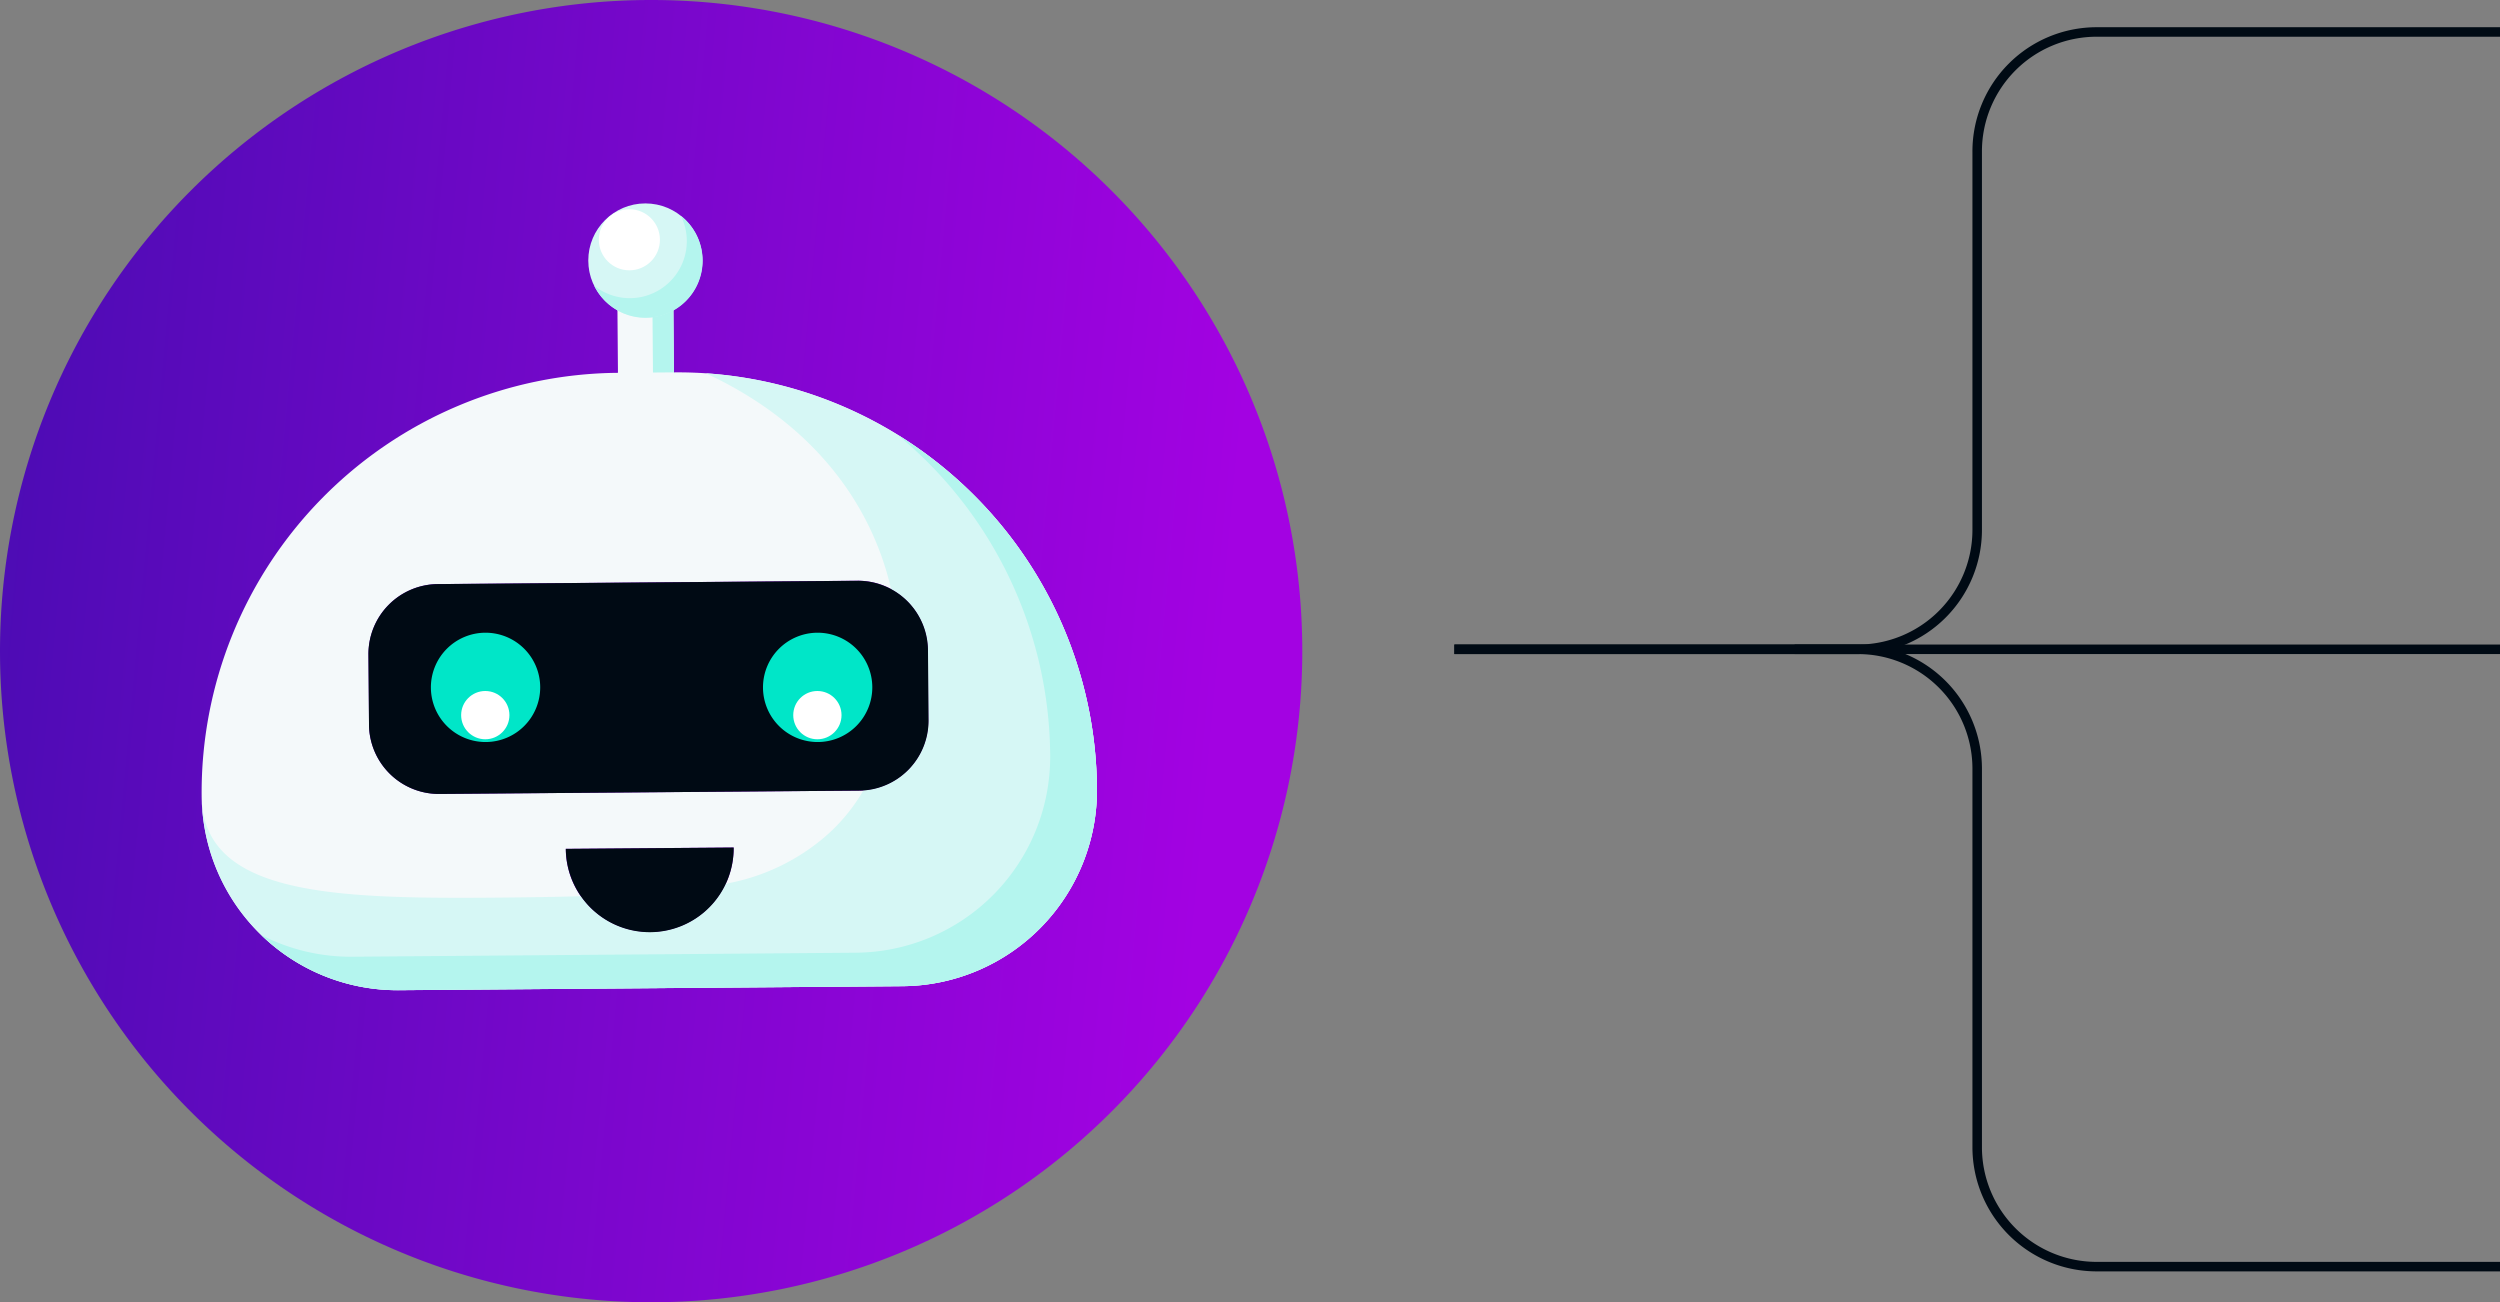 <svg xmlns="http://www.w3.org/2000/svg" xmlns:xlink="http://www.w3.org/1999/xlink" width="526" height="274" viewBox="0 0 526 274"><rect x="0" y="0" width="526" height="274" fill="#808080" stroke="none"/><defs><linearGradient id="a" x1="0.938" y1="0.5" x2="-0.128" y2="0.401" gradientUnits="objectBoundingBox"><stop offset="0" stop-color="#a302e2"/><stop offset="1" stop-color="#410dae"/></linearGradient></defs><g transform="translate(-572 -3286.397)"><g transform="translate(-883.417 349.455)"><path d="M1761.417,3073.554h84.871a25.13,25.13,0,0,0,25.129-25.131V2968.8a25.129,25.129,0,0,1,25.129-25.131h84.87" fill="none" stroke="#000a14" stroke-miterlimit="10" stroke-width="2"/><path d="M1981.417,3203.44h-84.87a25.129,25.129,0,0,1-25.129-25.131v-79.624a25.13,25.13,0,0,0-25.129-25.131h-84.871" fill="none" stroke="#000a14" stroke-miterlimit="10" stroke-width="2"/><line x2="148.417" transform="translate(1833 3073.554)" fill="none" stroke="#000a14" stroke-miterlimit="10" stroke-width="2"/></g><g transform="translate(-1631.582 891.653)"><path d="M137,0A137,137,0,1,1,0,137,137,137,0,0,1,137,0Z" transform="translate(2203.582 2394.743)" fill="url(#a)"/><path d="M2400.436,2490.752a88.057,88.057,0,0,0-62.646-25.358l-.106-13.375a11.782,11.782,0,1,0-11.779.107l.108,13.362a88.3,88.3,0,0,0-87.591,89v.007a41.21,41.21,0,0,0,41.527,40.894h.024l105.95-.845a41.224,41.224,0,0,0,40.87-41.552A88.1,88.1,0,0,0,2400.436,2490.752Zm-67.594,92.414a17.631,17.631,0,0,1-17.807-17.451v-.075l35.311-.281a17.647,17.647,0,0,1-17.477,17.815h-.027Zm58.517-44.609a14.72,14.72,0,0,1-14.6,14.833l-88.306.7a14.716,14.716,0,0,1-14.817-14.6l-.117-14.716a14.727,14.727,0,0,1,14.592-14.84l88.3-.7a14.729,14.729,0,0,1,14.833,14.6Z" transform="translate(7.587 7.698)" fill="#f4f9fa"/><path d="M2279.956,2589.029l105.962-.844a41.226,41.226,0,0,0,40.87-41.552,88.3,88.3,0,0,0-82.3-87.393c23.091,10.72,34.986,27.99,38.98,45.391a14.732,14.732,0,0,1,7.768,12.86l.117,14.715a14.72,14.72,0,0,1-13.712,14.8,37.848,37.848,0,0,1-9,10.516,44.084,44.084,0,0,1-19.937,9.11,17.668,17.668,0,0,1-30.513,2.634c-5.516.153-11.71.245-18.711.3-33.793.264-59.9-.811-61.028-20.282A41.19,41.19,0,0,0,2279.956,2589.029Z" transform="translate(7.594 14.046)" fill="#d6f7f5"/><g transform="translate(2281.098 2516.937)"><path d="M2370.132,2495.085l-88.3.7a14.724,14.724,0,0,0-14.594,14.837l.118,14.725a14.715,14.715,0,0,0,14.828,14.593l88.3-.7a14.722,14.722,0,0,0,14.6-14.828l-.117-14.725A14.729,14.729,0,0,0,2370.132,2495.085Z" transform="translate(-2267.235 -2495.084)" fill="#000a14"/></g><g transform="translate(2294.241 2527.867)"><path d="M2289.442,2504.06a11.5,11.5,0,1,0,11.587,11.413,11.5,11.5,0,0,0-11.587-11.413Z" transform="translate(-2278.029 -2504.06)" fill="#00e6c8"/><circle cx="5.079" cy="5.079" r="5.079" transform="translate(6.366 12.263)" fill="#fff"/></g><g transform="translate(2364.114 2527.867)"><path d="M2346.82,2504.06a11.5,11.5,0,1,0,11.587,11.413,11.5,11.5,0,0,0-11.587-11.413Z" transform="translate(-2335.406 -2504.06)" fill="#00e6c8"/><circle cx="5.079" cy="5.079" r="5.079" transform="translate(6.367 12.263)" fill="#fff"/></g><path d="M2398.191,2482.1a88.8,88.8,0,0,0-15.626-12.249q3,2.476,5.782,5.2a88.094,88.094,0,0,1,26.359,62.236,41.223,41.223,0,0,1-40.875,41.551l-105.971.845a41.011,41.011,0,0,1-19.118-4.554,41.11,41.11,0,0,0,28.972,11.587l105.962-.844a41.224,41.224,0,0,0,40.875-41.552A88.1,88.1,0,0,0,2398.191,2482.1Z" transform="translate(9.834 16.356)" fill="#b4f5ee"/><path d="M2336.656,2541.178a17.646,17.646,0,0,1-17.484,17.807h-.021a17.659,17.659,0,0,1-17.808-17.526Z" transform="translate(21.29 31.89)" fill="#000a14"/><rect width="4.415" height="13.595" transform="translate(2340.857 2459.53) rotate(-0.457)" fill="#b4f5ee"/><circle cx="12.009" cy="12.009" r="12.009" transform="translate(2327.357 2437.542)" fill="#d6f7f5"/><circle cx="6.426" cy="6.426" r="6.426" transform="translate(2329.577 2438.767)" fill="#fff"/><path d="M2324.487,2432.038a12,12,0,0,1-18.238,14.7,12.014,12.014,0,1,0,18.238-14.7Z" transform="translate(22.358 8.122)" fill="#b4f5ee"/></g></g></svg>